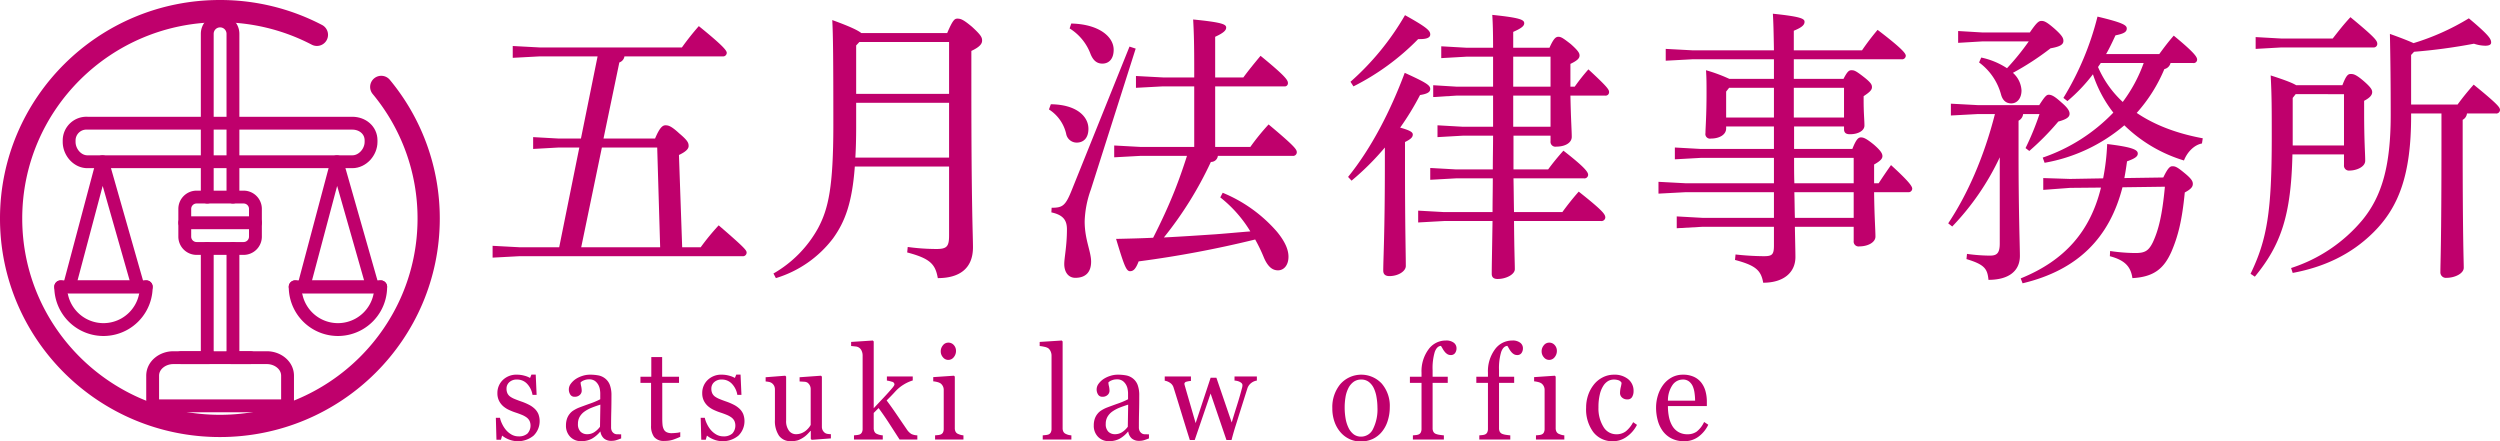 <svg id="4e097dca-fa1d-4bea-9e88-a9ee0a08208e" data-name="outline" xmlns="http://www.w3.org/2000/svg" viewBox="0 0 778.361 137.455">
  <title>logo</title>
  <g>
    <path d="M126.176,208.705a64.051,64.051,0,0,1,14.759,40.974c0,35.663-29.101,64.574-65,64.574s-65-28.911-65-64.574,29.101-64.574,65-64.574a65.06,65.06,0,0,1,30.203,7.379" transform="translate(-7.473 -181.643)" style="fill: none;stroke: #bf006c;stroke-linecap: round;stroke-linejoin: round;stroke-width: 6.924px"/>
    <g>
      <path d="M117.172,220H80v12h37.172C120.341,232,123,228.99,123,225.821v-0.475C123,222.176,120.341,220,117.172,220Z" transform="translate(-7.473 -181.643)" style="fill: none;stroke: #bf006c;stroke-linecap: round;stroke-linejoin: round;stroke-width: 4px"/>
      <path d="M34.697,220A5.381,5.381,0,0,0,29,225.346v0.475C29,228.99,31.528,232,34.697,232H72V220H34.697Z" transform="translate(-7.473 -181.643)" style="fill: none;stroke: #bf006c;stroke-linecap: round;stroke-linejoin: round;stroke-width: 4px"/>
      <rect x="64.527" y="50.357" width="8" height="11" style="fill: none;stroke: #bf006c;stroke-linecap: round;stroke-linejoin: round;stroke-width: 4px"/>
      <path d="M72,290.833A8.098,8.098,0,0,0,72.446,293H61.438C58.124,293,55,295.311,55,298.625V308H97v-9.375c0-3.314-3.124-5.625-6.438-5.625H79.554A8.098,8.098,0,0,0,80,290.833V259H72v31.833Z" transform="translate(-7.473 -181.643)" style="fill: none;stroke: #bf006c;stroke-linecap: round;stroke-linejoin: round;stroke-width: 4px"/>
      <path d="M80,220V192.167a4,4,0,0,0-8,0V220h8Z" transform="translate(-7.473 -181.643)" style="fill: none;stroke: #bf006c;stroke-linecap: round;stroke-linejoin: round;stroke-width: 4px"/>
      <path d="M72,243H68.682A3.682,3.682,0,0,0,65,246.682v8.635A3.682,3.682,0,0,0,68.682,259H72" transform="translate(-7.473 -181.643)" style="fill: none;stroke: #bf006c;stroke-linecap: round;stroke-linejoin: round;stroke-width: 4px"/>
      <path d="M80,259h3.318A3.682,3.682,0,0,0,87,255.318v-8.635A3.682,3.682,0,0,0,83.318,243H80" transform="translate(-7.473 -181.643)" style="fill: none;stroke: #bf006c;stroke-linecap: round;stroke-linejoin: round;stroke-width: 4px"/>
    </g>
    <line x1="57.527" y1="69.357" x2="79.527" y2="69.357" style="fill: none;stroke: #bf006c;stroke-linecap: round;stroke-linejoin: round;stroke-width: 4px"/>
    <g>
      <polygon points="43.027 89.357 21.527 89.357 31.902 50.357 43.027 89.357" style="fill: none;stroke: #bf006c;stroke-linecap: round;stroke-linejoin: round;stroke-width: 4px"/>
      <g>
        <path d="M53,270.938a13.312,13.312,0,0,1-26.625,0" transform="translate(-7.473 -181.643)" style="fill: none;stroke: #bf006c;stroke-linecap: round;stroke-linejoin: round;stroke-width: 4px"/>
        <line x1="18.902" y1="89.294" x2="45.527" y2="89.294" style="fill: none;stroke: #bf006c;stroke-linecap: round;stroke-linejoin: round;stroke-width: 4px"/>
      </g>
    </g>
    <g>
      <polygon points="116.027 89.357 94.527 89.357 104.902 50.357 116.027 89.357" style="fill: none;stroke: #bf006c;stroke-linecap: round;stroke-linejoin: round;stroke-width: 4px"/>
      <g>
        <path d="M126,270.938a13.312,13.312,0,0,1-26.625,0" transform="translate(-7.473 -181.643)" style="fill: none;stroke: #bf006c;stroke-linecap: round;stroke-linejoin: round;stroke-width: 4px"/>
        <line x1="91.902" y1="89.294" x2="118.527" y2="89.294" style="fill: none;stroke: #bf006c;stroke-linecap: round;stroke-linejoin: round;stroke-width: 4px"/>
      </g>
    </g>
    <line x1="56.402" y1="111.357" x2="77.986" y2="111.357" style="fill: none;stroke: #bf006c;stroke-linecap: round;stroke-linejoin: round;stroke-width: 4px"/>
    <g>
      <path d="M187.845,227.568h-6.354l-8.026.448v-3.681l8.026,0.449h6.855l5.184-25.584H175.471l-8.36.449v-3.681l8.36,0.448h44.31a83.169,83.169,0,0,1,5.267-6.643c8.109,6.553,8.694,7.721,8.694,8.349a1.151,1.151,0,0,1-1.337,1.077H201.89a2.366,2.366,0,0,1-1.589,1.885l-4.933,23.699h16.052c1.505-3.591,2.425-4.129,3.261-4.129,0.919,0,1.839.269,4.264,2.513,2.675,2.244,2.926,2.963,2.926,3.95,0,0.897-.92,1.795-3.01,2.783l1.003,28.725h5.768a73.037,73.037,0,0,1,5.602-6.822c8.444,7.271,8.695,7.811,8.695,8.528a1.152,1.152,0,0,1-1.338,1.077H169.201l-8.36.449v-3.681l8.36,0.448h12.373ZM213.009,258.627l-0.92-31.059H194.867l-6.438,31.059h24.58Z" transform="translate(-7.473 -181.643)" style="fill: #bf006c"/>
      <path d="M302.377,191.93c1.756-4.129,2.341-4.488,3.177-4.488,1.087,0,1.923.359,4.515,2.514,2.843,2.604,3.177,3.322,3.177,4.309,0,0.988-.669,1.976-3.344,3.232V208.627c0,38.151.501,45.961,0.501,50,0,6.733-4.347,9.605-10.951,9.605-0.753-4.309-2.341-6.104-9.531-7.989l0.167-1.705a67.756,67.756,0,0,0,8.946.628c3.26,0,3.929-.808,3.929-4.219V233.492H273.617c-0.836,11.4-3.093,17.235-6.771,22.353a35.141,35.141,0,0,1-17.808,12.388l-0.752-1.437a36.695,36.695,0,0,0,13.878-14.093c3.261-6.104,4.766-12.927,4.766-32.227,0-20.916-.084-27.828-0.335-32.586,5.686,2.064,8.026,3.231,9.029,4.039H302.377Zm-28.342,29.354q0,5.251-.25,9.426h29.177V213.654H274.035v7.63Zm0-25.494v15.081h28.927v-16.158H275.039Z" transform="translate(-7.473 -181.643)" style="fill: #bf006c"/>
      <path d="M334.645,214.103c8.109,0.09,11.704,3.86,11.704,7.631,0,2.872-1.505,4.309-3.679,4.309a3.338,3.338,0,0,1-3.261-2.783,12.218,12.218,0,0,0-5.351-7.54Zm26.418-17.325-13.962,43.896a31.744,31.744,0,0,0-1.923,9.875c0,5.745,2.007,9.335,2.007,12.567,0,3.231-1.672,5.026-4.933,5.026-2.007,0-3.428-1.615-3.428-4.309,0-1.885.836-5.655,0.836-10.772,0-2.782-1.087-4.488-4.849-5.296l0.083-1.437c3.512,0,4.348-.628,6.438-5.925l17.808-44.255ZM340.998,188.968c8.527,0.18,13.209,4.04,13.209,8.169,0,2.783-1.421,4.309-3.511,4.309-1.505,0-2.759-.718-3.679-2.962a15.865,15.865,0,0,0-6.521-7.989Zm38.29,19.569h-9.781l-8.36.449v-3.681l8.36,0.448h9.781v-2.603c0-7.361-.084-11.042-0.334-15.44,9.112,0.898,10.283,1.526,10.283,2.514,0,0.809-.669,1.615-3.428,2.873v12.656h8.778c1.505-2.064,3.26-4.219,5.351-6.732,8.025,6.553,8.527,7.631,8.527,8.528a0.987,0.987,0,0,1-1.171.987H385.81v18.852h10.951a71.208,71.208,0,0,1,5.686-7.002c8.36,7.002,8.778,7.81,8.778,8.707a1.152,1.152,0,0,1-1.338,1.077H386.646a2.111,2.111,0,0,1-2.174,1.886,113.945,113.945,0,0,1-14.631,23.519c5.351-.27,10.701-0.628,16.052-0.987,3.679-.27,7.273-0.628,10.868-0.897a39.411,39.411,0,0,0-9.363-10.593l0.753-1.437a45.05,45.05,0,0,1,16.888,12.119c2.508,3.052,3.595,5.565,3.595,7.81,0,2.604-1.421,4.219-3.261,4.219-1.505,0-3.01-.808-4.348-3.859a50.865,50.865,0,0,0-2.759-5.745,334.143,334.143,0,0,1-36.283,6.822c-0.92,2.424-1.672,3.052-2.676,3.052-1.17,0-1.839-1.705-4.347-10.054,4.013-.09,7.774-0.18,11.537-0.359,2.424-4.758,4.682-9.605,6.688-14.632,1.421-3.591,2.675-7.182,3.846-10.862H362.567l-8.193.449v-3.681l8.193,0.449h16.721V208.537Z" transform="translate(-7.473 -181.643)" style="fill: #bf006c"/>
      <path d="M427.189,236.725c7.273-8.978,13.209-20.557,17.64-32.406,6.688,3.052,7.942,3.859,7.942,5.027,0,0.986-.92,1.525-3.177,1.885A85.804,85.804,0,0,1,443.408,221.374c3.177,0.897,3.929,1.437,3.929,2.154,0,0.808-.585,1.437-2.424,2.334v7.182c0,19.21.251,27.559,0.251,31.418,0,1.616-2.342,3.143-5.101,3.143-1.337,0-1.923-.629-1.923-1.706,0-3.501.502-11.938,0.502-32.854v-5.476a82.918,82.918,0,0,1-10.367,10.323Zm0.752-29.623a83.028,83.028,0,0,0,16.972-20.736c6.938,3.859,7.858,4.847,7.858,6.014,0,0.898-.92,1.437-3.177,1.437h-0.585a75.709,75.709,0,0,1-20.148,14.722ZM472.251,234.391c0-3.501.084-7.002,0.084-10.503H462.888l-7.859.448v-3.68l7.859,0.448H472.335v-9.694H460.965l-7.273.448v-3.681l7.273,0.449H472.335V199.291h-8.277l-7.858.449v-3.681l7.858,0.448H472.335c0-5.026-.084-7.63-0.251-10.232,8.694,0.896,9.948,1.525,9.948,2.603,0,0.808-.752,1.526-3.428,2.693v4.937H489.892c1.254-2.782,1.923-3.41,2.759-3.41s1.421,0.358,3.846,2.244c2.424,2.154,2.759,2.872,2.759,3.59,0,0.809-.585,1.526-2.843,2.604v7.092H497.75a62.483,62.483,0,0,1,4.264-5.387c5.936,5.477,6.438,6.284,6.438,7.092a1.078,1.078,0,0,1-1.254,1.078H496.412c0.167,7.899.418,10.951,0.418,12.836,0,1.886-2.09,3.053-4.849,3.053a1.519,1.519,0,0,1-1.756-1.706V223.888H478.688v10.503h10.785a74.928,74.928,0,0,1,4.765-5.835c6.939,5.386,7.691,6.732,7.691,7.54a1.151,1.151,0,0,1-1.337,1.077h-21.904c0.084,3.501.084,7.002,0.167,10.503H493.904c1.505-2.064,3.261-4.309,5.1-6.373,7.607,6.014,8.276,7.091,8.276,8.079a1.198,1.198,0,0,1-1.337,1.077H478.855c0.084,9.784.251,13.016,0.251,14.991,0,1.615-2.676,3.052-5.351,3.052-1.254,0-1.839-.539-1.839-1.616,0-2.064.083-5.745,0.25-16.427H457.035l-8.025.448v-3.681l8.025,0.449H472.167c0-3.501.084-7.002,0.084-10.503h-11.454l-8.025.449v-3.681l8.025,0.449H472.251ZM490.226,199.291H478.604V208.627h11.621V199.291Zm0,12.119H478.604v9.694h11.621v-9.694Z" transform="translate(-7.473 -181.643)" style="fill: #bf006c"/>
      <path d="M537.541,252.254l-8.025.449v-3.681l8.025,0.448H559.779v-7.989H532.274l-8.444.449V238.25l8.444,0.449H559.779V230.8H536.956l-8.026.448v-3.68l8.026,0.448H559.779v-7.002H544.898v0.629c0,1.885-2.007,3.142-4.766,3.142a1.432,1.432,0,0,1-1.672-1.706c0-1.525.334-5.296,0.334-12.478,0-3.052,0-4.668-.167-7.092a49.344,49.344,0,0,1,7.273,2.693H559.779v-6.104H534.448l-8.36.448v-3.681l8.36,0.449H559.779c-0.083-5.477-.167-8.707-0.334-11.4,8.611,0.897,9.865,1.525,9.865,2.514,0,0.897-.669,1.705-3.345,2.782v6.104h21.235a76.823,76.823,0,0,1,4.85-6.373c7.774,5.924,8.778,7.36,8.778,8.078a1.152,1.152,0,0,1-1.338,1.078H565.966v6.104h15.467c1.254-2.424,1.756-2.693,2.508-2.693,0.837,0,1.338.18,3.763,2.064,2.425,1.886,2.592,2.514,2.592,3.232,0,0.897-.836,1.615-2.592,2.783v1.346c0,3.95.251,6.104,0.251,7.81,0,1.526-1.84,2.693-4.515,2.693-1.338,0-1.84-.538-1.84-1.615v-0.809H566.05v7.002h18.142c1.171-2.962,1.84-3.591,2.676-3.591,0.752,0,1.588.27,4.013,2.244,2.174,1.886,2.675,2.783,2.675,3.591,0,0.719-.501,1.437-2.591,2.604v5.835h1.421c1.17-1.796,2.508-3.771,3.846-5.655,6.02,5.476,6.604,6.732,6.604,7.36a1.152,1.152,0,0,1-1.338,1.077h-10.533c0.083,7.541.418,11.76,0.418,13.824,0,1.796-2.341,3.053-5.017,3.053a1.519,1.519,0,0,1-1.756-1.706v-4.398H566.301c0.083,4.848.167,7.63,0.167,9.426,0,4.668-3.512,7.989-10.032,7.989-0.669-3.86-2.341-5.386-8.778-7.092l0.167-1.705a84.715,84.715,0,0,0,8.778.538c2.592,0,3.177-.449,3.177-3.321v-5.835H537.541Zm22.238-43.268H545.818l-0.92,1.166v8.08H559.779v-9.246Zm6.187,9.246h15.634v-9.246H565.966v9.246Zm0.084,12.567c0,2.603,0,5.296.084,7.899h18.476V230.8H566.05Zm0.084,10.682c0.083,2.693.083,5.297,0.167,7.989h18.309v-7.989H566.134Z" transform="translate(-7.473 -181.643)" style="fill: #bf006c"/>
      <path d="M630.087,230.62a80.176,80.176,0,0,1-14.798,21.544l-1.254-.987C619.971,242.29,625.154,230.62,628.582,217.154h-5.351l-8.36.449v-3.68l8.36,0.448H642.376c1.672-2.603,2.258-3.231,2.927-3.231,0.919,0,1.839.449,4.013,2.424,2.006,1.705,2.508,2.693,2.508,3.5,0,0.988-.836,1.706-3.511,2.425a80.921,80.921,0,0,1-9.029,9.156l-1.171-.898A86.5,86.5,0,0,0,642.46,217.154h-5.1a2.65,2.65,0,0,1-1.422,2.065v9.964c0,18.762.418,29.175,0.418,32.137,0,4.668-3.428,7.451-9.781,7.451-0.334-3.411-1.17-4.758-6.855-6.464l0.167-1.615a53.903,53.903,0,0,0,7.106.538c2.09,0,3.094-.628,3.094-3.77V230.62ZM639.45,191.75c2.09-3.051,2.759-3.59,3.595-3.59,0.753,0,1.421.09,4.097,2.424,2.425,2.154,2.759,2.962,2.759,3.77,0,1.168-1.003,1.796-4.013,2.334a84.791,84.791,0,0,1-11.704,7.631,7.891,7.891,0,0,1,2.675,5.476c0,2.424-1.338,4.04-3.177,4.04-1.589,0-2.676-.898-3.177-2.693a18.308,18.308,0,0,0-6.855-10.055l0.669-1.525a23.384,23.384,0,0,1,8.025,3.321,77.783,77.783,0,0,0,6.771-8.349H624.652l-7.524.449v-3.681l7.524,0.448H639.45ZM668.293,239.956c-4.013,15.619-13.794,25.763-31.101,29.893l-0.585-1.526c13.711-5.565,21.653-14.632,24.997-28.276l-9.614.09-8.36.628V237.083l8.36,0.27,10.283-.18a68.725,68.725,0,0,0,1.254-10.683c8.277,0.988,9.531,1.886,9.531,2.963,0,0.897-.836,1.526-3.344,2.424-0.251,1.795-.502,3.501-0.837,5.206l12.123-.18c1.421-2.962,2.09-3.501,2.843-3.501,0.836,0,1.421.18,3.595,1.976,2.341,1.885,2.759,2.692,2.759,3.501,0,0.897-.502,1.615-2.508,2.692-0.837,8.708-2.091,13.645-4.181,18.492-2.257,5.027-5.267,7.81-12.122,8.169-0.502-3.501-2.258-5.565-7.022-6.822l0.083-1.616a55.829,55.829,0,0,0,7.858.629c2.927,0,4.097-.629,5.435-3.321,1.756-3.771,2.926-8.349,3.762-17.325ZM643.463,230.71a55.181,55.181,0,0,0,21.987-14.004,39.36,39.36,0,0,1-6.354-11.938,51.82,51.82,0,0,1-7.942,8.348l-1.254-.987a90.669,90.669,0,0,0,10.617-25.314c7.942,1.886,9.113,2.692,9.113,3.681,0,1.077-.836,1.615-3.512,2.154-0.919,1.975-1.839,3.949-2.926,5.835h16.554c1.505-2.065,2.926-3.95,4.515-5.745,6.437,5.296,7.273,6.643,7.273,7.451a1.077,1.077,0,0,1-1.255,1.076h-7.022a2.524,2.524,0,0,1-1.923,1.886,48.387,48.387,0,0,1-8.611,13.645c5.435,3.681,12.29,6.373,20.566,7.899l-0.25,1.616c-2.425.448-4.599,2.692-5.602,5.296a45.301,45.301,0,0,1-18.561-10.951,52.166,52.166,0,0,1-24.83,11.669Zm18.059-29.444c-0.251.449-.585,0.809-0.836,1.258a32.26,32.26,0,0,0,7.691,10.861,46.296,46.296,0,0,0,6.521-12.119h-13.376Z" transform="translate(-7.473 -181.643)" style="fill: #bf006c"/>
      <path d="M736.76,208.178c1.17-3.052,1.756-3.5,2.592-3.5s1.588,0.09,4.096,2.244c2.258,1.975,2.592,2.692,2.592,3.41,0,0.809-.585,1.706-2.508,2.693V216.168c0,9.874.335,13.016,0.335,15.529,0,1.885-2.676,3.052-4.933,3.052a1.53,1.53,0,0,1-1.673-1.705v-3.321H721.209c-0.418,19.03-3.595,28.187-11.704,38.062l-1.338-.898c5.184-10.682,6.604-19.569,6.604-42.37,0-9.156,0-13.016-.334-19.39,4.766,1.526,6.939,2.424,7.942,3.052h14.38Zm-3.01-14.542c1.756-2.244,3.344-4.309,5.518-6.643,7.942,6.553,8.36,7.36,8.36,8.349A1.12,1.12,0,0,1,746.374,196.418H717.698l-7.942.449V193.188l7.942,0.448H733.75Zm24.412,24.147c0,18.223-3.846,28.366-11.705,36.177-7.022,7.001-15.55,10.861-25.164,12.657l-0.502-1.526a48.084,48.084,0,0,0,22.238-14.991c6.02-7.361,8.778-16.786,8.778-32.676,0-9.784-.083-16.876-0.25-25.225,4.013,1.437,6.187,2.334,7.356,2.873a74.842,74.842,0,0,0,17.223-7.721c6.438,5.387,6.938,6.464,6.938,7.541,0,0.629-.585.987-1.839,0.987a11.883,11.883,0,0,1-3.512-.628,175.25,175.25,0,0,1-18.644,2.514l-0.919.986v15.44H772.625a79.1,79.1,0,0,1,5.017-6.194c7.607,6.194,8.192,7.092,8.192,7.9a1.151,1.151,0,0,1-1.337,1.077h-8.946a2.556,2.556,0,0,1-1.337,1.975v7.54c0,30.072.334,36.267,0.334,38.511,0,1.795-2.759,3.142-5.351,3.142a1.709,1.709,0,0,1-1.923-1.795c0-2.873.335-9.156,0.335-39.857v-9.515h-9.447v0.808Zm-20.901-6.822H722.213l-0.92,1.167v14.812h15.968V210.961Z" transform="translate(-7.473 -181.643)" style="fill: #bf006c"/>
    </g>
    <g>
      <path d="M173.915,308.878a5.004,5.004,0,0,1,1.169,1.653,6.319,6.319,0,0,1-1.494,6.754,7.663,7.663,0,0,1-7.867,1.115,7.922,7.922,0,0,1-1.92-1.136l-0.371,1.295H162.04l-0.186-6.833h1.28a7.977,7.977,0,0,0,.631,1.819,8.773,8.773,0,0,0,1.169,1.879,6.535,6.535,0,0,0,1.735,1.479,4.373,4.373,0,0,0,2.273.6,3.958,3.958,0,0,0,2.746-.871,3.658,3.658,0,0,0,.659-3.94,3.126,3.126,0,0,0-.9-1.065,6.928,6.928,0,0,0-1.503-.827q-0.891-.368-1.985-0.727a17.388,17.388,0,0,1-1.939-.768,7.605,7.605,0,0,1-1.828-1.146,5.517,5.517,0,0,1-1.336-1.713,5.185,5.185,0,0,1-.52-2.391,5.563,5.563,0,0,1,1.67-4.084,6.037,6.037,0,0,1,4.472-1.674,8.528,8.528,0,0,1,2.199.299,7.275,7.275,0,0,1,1.828.718l0.427-1.036h1.336l0.278,6.315h-1.28a6.515,6.515,0,0,0-1.679-3.451,4.215,4.215,0,0,0-3.145-1.33,3.349,3.349,0,0,0-2.394.822,2.632,2.632,0,0,0-.872,1.986,3.435,3.435,0,0,0,.288,1.494,2.689,2.689,0,0,0,.863,1.017,7.011,7.011,0,0,0,1.401.747q0.844,0.349,2.087.786a17.265,17.265,0,0,1,2.31.977A7.562,7.562,0,0,1,173.915,308.878Z" transform="translate(-7.473 -181.643)" style="fill: #bf006c"/>
      <path d="M200.869,318.142q-0.872.338-1.531,0.548a4.924,4.924,0,0,1-1.494.209,3.464,3.464,0,0,1-2.31-.728,3.419,3.419,0,0,1-1.104-2.121h-0.111a9.188,9.188,0,0,1-2.588,2.191,6.851,6.851,0,0,1-3.331.757,4.538,4.538,0,0,1-3.386-1.354,4.85,4.85,0,0,1-1.327-3.546,6.438,6.438,0,0,1,.297-2.032,4.945,4.945,0,0,1,.891-1.614,4.533,4.533,0,0,1,1.225-1.065,10.519,10.519,0,0,1,1.429-.747q0.835-.338,3.386-1.255a24.38,24.38,0,0,0,3.442-1.435v-1.973a9.021,9.021,0,0,0-.102-0.996,4.396,4.396,0,0,0-.436-1.395,3.902,3.902,0,0,0-1.048-1.284,2.983,2.983,0,0,0-1.92-.548,4.038,4.038,0,0,0-1.586.309,2.85,2.85,0,0,0-1.03.647,5.802,5.802,0,0,0,.176,1.175,6.54,6.54,0,0,1,.176,1.435,1.762,1.762,0,0,1-.584,1.275,2.211,2.211,0,0,1-1.624.577,1.486,1.486,0,0,1-1.364-.707,2.959,2.959,0,0,1,.167-3.337,6.221,6.221,0,0,1,1.568-1.494,8.262,8.262,0,0,1,2.022-.946,7.44,7.44,0,0,1,2.319-.389,14.208,14.208,0,0,1,2.718.229,4.832,4.832,0,0,1,2.106.986,4.571,4.571,0,0,1,1.438,2.002,9.118,9.118,0,0,1,.492,3.257q0,2.849-.056,5.051t-0.056,4.811a2.58,2.58,0,0,0,.25,1.235,2.101,2.101,0,0,0,.77.777,1.792,1.792,0,0,0,.881.199q0.603,0.021,1.234.02v1.275ZM194.394,307.623q-1.578.498-2.765,0.978a10.874,10.874,0,0,0-2.208,1.198,5.231,5.231,0,0,0-1.466,1.607,4.324,4.324,0,0,0-.538,2.206,3.25,3.25,0,0,0,.807,2.436,2.83,2.83,0,0,0,2.05.778,3.996,3.996,0,0,0,2.319-.688,6.94,6.94,0,0,0,1.688-1.627Z" transform="translate(-7.473 -181.643)" style="fill: #bf006c"/>
      <path d="M219.27,317.644q-1.207.538-2.282,0.906a8.216,8.216,0,0,1-2.635.368,3.804,3.804,0,0,1-3.238-1.245,5.751,5.751,0,0,1-.937-3.516V300.85H206.875v-1.913h3.377v-6.116h3.377v6.116h5.251v1.913H213.666v10.977q0,1.235.083,2.062a4.046,4.046,0,0,0,.399,1.444,1.961,1.961,0,0,0,.891.877,3.578,3.578,0,0,0,1.596.299q0.463,0,1.364-.09a5.643,5.643,0,0,0,1.271-.229v1.454Z" transform="translate(-7.473 -181.643)" style="fill: #bf006c"/>
      <path d="M237.688,308.878a5.004,5.004,0,0,1,1.169,1.653,6.318,6.318,0,0,1-1.494,6.754,7.663,7.663,0,0,1-7.867,1.115,7.916,7.916,0,0,1-1.92-1.136l-0.371,1.295h-1.392l-0.186-6.833h1.28a7.953,7.953,0,0,0,.631,1.819,8.773,8.773,0,0,0,1.169,1.879,6.53,6.53,0,0,0,1.735,1.479,4.37,4.37,0,0,0,2.272.6,3.958,3.958,0,0,0,2.746-.871,3.66,3.66,0,0,0,.659-3.94,3.139,3.139,0,0,0-.9-1.065,6.928,6.928,0,0,0-1.503-.827q-0.891-.368-1.985-0.727a17.429,17.429,0,0,1-1.939-.768,7.611,7.611,0,0,1-1.827-1.146,5.503,5.503,0,0,1-1.336-1.713,5.185,5.185,0,0,1-.52-2.391,5.563,5.563,0,0,1,1.67-4.084,6.037,6.037,0,0,1,4.472-1.674,8.538,8.538,0,0,1,2.199.299,7.279,7.279,0,0,1,1.827.718l0.427-1.036H238.041l0.278,6.315h-1.28a6.509,6.509,0,0,0-1.68-3.451,4.214,4.214,0,0,0-3.145-1.33,3.349,3.349,0,0,0-2.394.822,2.631,2.631,0,0,0-.872,1.986,3.443,3.443,0,0,0,.287,1.494,2.7,2.7,0,0,0,.863,1.017,7.019,7.019,0,0,0,1.4.747q0.845,0.349,2.088.786a17.326,17.326,0,0,1,2.311.977A7.588,7.588,0,0,1,237.688,308.878Z" transform="translate(-7.473 -181.643)" style="fill: #bf006c"/>
      <path d="M266.165,318.142l-5.974.438-0.279-.279v-2.49h-0.111q-0.444.498-1,1.065a7.12,7.12,0,0,1-1.278,1.026,7.924,7.924,0,0,1-1.611.816,6.798,6.798,0,0,1-2.204.279,4.327,4.327,0,0,1-3.696-1.701,8.186,8.186,0,0,1-1.269-4.945V302.958a2.596,2.596,0,0,0-.252-1.203,2.445,2.445,0,0,0-.738-0.847,2.25,2.25,0,0,0-.84-0.348,7.493,7.493,0,0,0-1.064-.149V299.096l6.104-.478,0.278,0.278V312.543a4.939,4.939,0,0,0,.891,3.208,2.688,2.688,0,0,0,2.134,1.075,4.623,4.623,0,0,0,1.818-.338,5.158,5.158,0,0,0,1.336-.796,6.452,6.452,0,0,0,.882-0.886,5.127,5.127,0,0,0,.584-0.865v-11.123a2.526,2.526,0,0,0-.26-1.164,2.576,2.576,0,0,0-.724-0.865,1.96,1.96,0,0,0-.993-0.288q-0.658-.05-1.475-0.09V299.096l6.66-.478,0.279,0.278v15.582a2.377,2.377,0,0,0,.26,1.154,2.448,2.448,0,0,0,.724.815,1.967,1.967,0,0,0,.798.289,9.075,9.075,0,0,0,1.021.089v1.315Z" transform="translate(-7.473 -181.643)" style="fill: #bf006c"/>
      <path d="M293.081,318.5h-5.521q-1.449-2.249-3.102-4.816-1.654-2.568-3.438-4.995l-1.522,1.524V314.874a2.571,2.571,0,0,0,.241,1.186,1.452,1.452,0,0,0,.779.688,4.995,4.995,0,0,0,.854.299,5.802,5.802,0,0,0,.946.14V318.5h-8.962v-1.314q0.423-.04.885-0.09a3.946,3.946,0,0,0,.773-0.15,1.382,1.382,0,0,0,.774-0.627,2.327,2.327,0,0,0,.258-1.167V292.305a3.371,3.371,0,0,0-.288-1.386,2.178,2.178,0,0,0-1.967-1.405q-0.825-.1-1.326-0.14v-1.274l6.772-.438L279.499,287.96v20.781q1.449-1.553,3.129-3.335,1.68-1.781,2.831-3.176a4.085,4.085,0,0,0,.325-0.47A0.987,0.987,0,0,0,285.96,301.291a0.918,0.918,0,0,0-.807-0.799,8.902,8.902,0,0,0-1.55-.36v-1.274h8.049v1.234a12.257,12.257,0,0,0-2.756,1.245,11.835,11.835,0,0,0-1.827,1.345q-0.445.4-1.263,1.294-0.817.895-2.285,2.347,1.522,2.013,3.425,4.824,1.904,2.81,2.775,4.065a4.996,4.996,0,0,0,1.467,1.535,4.625,4.625,0,0,0,1.893.438V318.5Z" transform="translate(-7.473 -181.643)" style="fill: #bf006c"/>
      <path d="M307.438,318.5h-8.832v-1.314c0.284-.026.578-0.054,0.881-0.08a3.145,3.145,0,0,0,.789-0.159,1.346,1.346,0,0,0,.77-0.627,2.359,2.359,0,0,0,.251-1.164V303.037a2.489,2.489,0,0,0-1.021-2.049,3.313,3.313,0,0,0-1.021-.408,7.116,7.116,0,0,0-1.225-.209v-1.314l6.457-.438,0.26,0.278v16.018a2.398,2.398,0,0,0,.249,1.155,1.504,1.504,0,0,0,.783.678,6.064,6.064,0,0,0,.792.289,4.548,4.548,0,0,0,.866.149V318.5Zm-2.319-27.632a3.023,3.023,0,0,1-.696,1.982,2.139,2.139,0,0,1-1.716.847,2.104,2.104,0,0,1-1.642-.807,2.738,2.738,0,0,1-.696-1.843,2.855,2.855,0,0,1,.696-1.913,2.097,2.097,0,0,1,1.642-.816,2.214,2.214,0,0,1,1.735.767A2.614,2.614,0,0,1,305.118,290.868Z" transform="translate(-7.473 -181.643)" style="fill: #bf006c"/>
      <path d="M341.043,318.5h-8.925v-1.314q0.426-.04.909-0.09a4.041,4.041,0,0,0,.798-0.15,1.392,1.392,0,0,0,.779-0.627,2.316,2.316,0,0,0,.26-1.167v-22.767a3.185,3.185,0,0,0-.288-1.346,2.572,2.572,0,0,0-.751-0.987,3.647,3.647,0,0,0-1.225-.438,10.57,10.57,0,0,0-1.429-.239v-1.274l6.884-.438,0.26,0.299v26.954a2.401,2.401,0,0,0,.241,1.146,1.564,1.564,0,0,0,.779.688,4.104,4.104,0,0,0,.807.299,5.542,5.542,0,0,0,.9.14V318.5Z" transform="translate(-7.473 -181.643)" style="fill: #bf006c"/>
      <path d="M365.196,318.142q-0.873.338-1.531,0.548a4.916,4.916,0,0,1-1.493.209,3.461,3.461,0,0,1-2.31-.728,3.412,3.412,0,0,1-1.104-2.121h-0.111a9.19,9.19,0,0,1-2.589,2.191,6.846,6.846,0,0,1-3.33.757,4.54,4.54,0,0,1-3.387-1.354,4.854,4.854,0,0,1-1.326-3.546,6.438,6.438,0,0,1,.297-2.032,4.927,4.927,0,0,1,.891-1.614,4.519,4.519,0,0,1,1.225-1.065,10.519,10.519,0,0,1,1.429-.747q0.835-.338,3.386-1.255a24.367,24.367,0,0,0,3.442-1.435v-1.973a8.938,8.938,0,0,0-.103-0.996,4.371,4.371,0,0,0-.436-1.395,3.898,3.898,0,0,0-1.049-1.284,2.981,2.981,0,0,0-1.92-.548,4.036,4.036,0,0,0-1.586.309,2.844,2.844,0,0,0-1.03.647,5.776,5.776,0,0,0,.177,1.175,6.538,6.538,0,0,1,.176,1.435,1.765,1.765,0,0,1-.584,1.275,2.214,2.214,0,0,1-1.624.577,1.487,1.487,0,0,1-1.364-.707,2.959,2.959,0,0,1,.168-3.337,6.211,6.211,0,0,1,1.567-1.494,8.262,8.262,0,0,1,2.022-.946,7.438,7.438,0,0,1,2.319-.389,14.196,14.196,0,0,1,2.718.229,4.831,4.831,0,0,1,2.106.986,4.571,4.571,0,0,1,1.438,2.002,9.129,9.129,0,0,1,.491,3.257q0,2.849-.056,5.051t-0.056,4.811a2.568,2.568,0,0,0,.251,1.235,2.092,2.092,0,0,0,.77.777,1.793,1.793,0,0,0,.881.199q0.604,0.021,1.234.02v1.275ZM358.721,307.623q-1.578.498-2.765,0.978a10.861,10.861,0,0,0-2.208,1.198,5.225,5.225,0,0,0-1.466,1.607,4.319,4.319,0,0,0-.538,2.206,3.246,3.246,0,0,0,.808,2.436,2.827,2.827,0,0,0,2.05.778,3.996,3.996,0,0,0,2.319-.688,6.94,6.94,0,0,0,1.688-1.627Z" transform="translate(-7.473 -181.643)" style="fill: #bf006c"/>
      <path d="M398.793,300.132a3.708,3.708,0,0,0-1.679.697,3.476,3.476,0,0,0-1.309,1.853q-0.929,2.93-1.754,5.549-0.825,2.619-1.846,5.887-0.334,1.036-.678,2.231-0.343,1.195-.621,2.291h-1.583l-4.935-14.479-4.945,14.479h-1.525q-1.392-4.422-2.719-8.775-1.326-4.354-2.347-7.581a2.664,2.664,0,0,0-1.132-1.474,3.927,3.927,0,0,0-1.614-.638v-1.314h8.16V300.252a5.622,5.622,0,0,0-1.327.219,0.766,0.766,0,0,0-.714.657,1.845,1.845,0,0,0,.064.339c0.044,0.173.096,0.358,0.158,0.558q0.593,2.089,1.344,4.663,0.751,2.575,1.938,6.69l4.665-14.122h1.798l4.767,13.925q0.798-2.665,1.589-5.159,0.788-2.496,1.383-4.683,0.13-.517.251-0.945a3.095,3.095,0,0,0,.121-0.847,0.855,0.855,0,0,0-.297-0.638,2.412,2.412,0,0,0-.724-0.458,3.722,3.722,0,0,0-.808-0.239,4.04,4.04,0,0,0-.64-0.08v-1.274H398.793v1.274Z" transform="translate(-7.473 -181.643)" style="fill: #bf006c"/>
      <path d="M440.174,308.479a13.829,13.829,0,0,1-.613,4.074,9.934,9.934,0,0,1-1.745,3.396,8.2,8.2,0,0,1-2.973,2.37,8.959,8.959,0,0,1-3.789.777,8.049,8.049,0,0,1-3.324-.707,8.383,8.383,0,0,1-2.805-2.062,9.969,9.969,0,0,1-1.923-3.257,12.304,12.304,0,0,1-.715-4.313,11.199,11.199,0,0,1,2.498-7.53,8.707,8.707,0,0,1,12.891-.149A10.657,10.657,0,0,1,440.174,308.479Zm-3.841.04a19.073,19.073,0,0,0-.279-3.158,10.481,10.481,0,0,0-.836-2.818,5.429,5.429,0,0,0-1.562-1.982,3.746,3.746,0,0,0-2.361-.747,3.962,3.962,0,0,0-2.443.757,5.489,5.489,0,0,0-1.646,2.072,9.628,9.628,0,0,0-.837,2.769,19.576,19.576,0,0,0-.241,3.009,20.252,20.252,0,0,0,.288,3.536,10.737,10.737,0,0,0,.92,2.898,5.552,5.552,0,0,0,1.59,2.002,3.798,3.798,0,0,0,2.369.728,4.108,4.108,0,0,0,3.681-2.411A13.633,13.633,0,0,0,436.333,308.52Z" transform="translate(-7.473 -181.643)" style="fill: #bf006c"/>
      <path d="M460.949,290.052a2.518,2.518,0,0,1-.445,1.514,1.559,1.559,0,0,1-1.354.618,1.937,1.937,0,0,1-1.011-.26,3.172,3.172,0,0,1-.808-0.697,6.361,6.361,0,0,1-.687-0.996q-0.316-.557-0.538-0.896-1.244.06-1.921,1.859a17.633,17.633,0,0,0-.677,5.735v2.008h4.713v1.913h-4.713V314.954a2.262,2.262,0,0,0,.251,1.136,1.532,1.532,0,0,0,.788.657,5.392,5.392,0,0,0,1.188.289q0.741,0.11,1.28.149V318.5h-9.648v-1.314c0.284-.026.578-0.054,0.881-0.08a3.189,3.189,0,0,0,.789-0.159,1.351,1.351,0,0,0,.77-0.628,2.366,2.366,0,0,0,.251-1.165V300.85h-3.618v-1.913h3.618v-1.253a11.462,11.462,0,0,1,2.161-7.248,6.601,6.601,0,0,1,5.409-2.774,3.803,3.803,0,0,1,2.486.697A2.132,2.132,0,0,1,460.949,290.052Z" transform="translate(-7.473 -181.643)" style="fill: #bf006c"/>
      <path d="M481.629,290.052a2.518,2.518,0,0,1-.445,1.514,1.559,1.559,0,0,1-1.354.618,1.937,1.937,0,0,1-1.011-.26,3.172,3.172,0,0,1-.808-0.697,6.361,6.361,0,0,1-.687-0.996q-0.316-.557-0.538-0.896-1.244.06-1.921,1.859a17.633,17.633,0,0,0-.677,5.735v2.008h4.713v1.913h-4.713V314.954a2.262,2.262,0,0,0,.251,1.136,1.532,1.532,0,0,0,.788.657,5.392,5.392,0,0,0,1.188.289q0.741,0.11,1.28.149V318.5h-9.648v-1.314c0.284-.026.578-0.054,0.881-0.08a3.189,3.189,0,0,0,.789-0.159,1.351,1.351,0,0,0,.77-0.628,2.366,2.366,0,0,0,.251-1.165V300.85h-3.618v-1.913h3.618v-1.253a11.462,11.462,0,0,1,2.161-7.248,6.601,6.601,0,0,1,5.409-2.774,3.803,3.803,0,0,1,2.486.697A2.132,2.132,0,0,1,481.629,290.052Z" transform="translate(-7.473 -181.643)" style="fill: #bf006c"/>
      <path d="M494.519,318.5h-8.832v-1.314c0.284-.026.578-0.054,0.881-0.08a3.145,3.145,0,0,0,.789-0.159,1.346,1.346,0,0,0,.77-0.627,2.359,2.359,0,0,0,.251-1.164V303.037a2.489,2.489,0,0,0-1.021-2.049,3.313,3.313,0,0,0-1.021-.408,7.116,7.116,0,0,0-1.225-.209v-1.314l6.457-.438,0.26,0.278v16.018a2.398,2.398,0,0,0,.249,1.155,1.504,1.504,0,0,0,.783.678,6.064,6.064,0,0,0,.792.289,4.548,4.548,0,0,0,.866.149V318.5Zm-2.319-27.632a3.023,3.023,0,0,1-.696,1.982,2.139,2.139,0,0,1-1.716.847,2.104,2.104,0,0,1-1.642-.807,2.738,2.738,0,0,1-.696-1.843,2.855,2.855,0,0,1,.696-1.913,2.097,2.097,0,0,1,1.642-.816,2.214,2.214,0,0,1,1.735.767A2.614,2.614,0,0,1,492.199,290.868Z" transform="translate(-7.473 -181.643)" style="fill: #bf006c"/>
      <path d="M509.765,319.018a7.493,7.493,0,0,1-6.216-2.828,11.869,11.869,0,0,1-2.245-7.591,12.135,12.135,0,0,1,.604-3.875,10.881,10.881,0,0,1,1.753-3.276,8.275,8.275,0,0,1,2.746-2.281,7.623,7.623,0,0,1,3.6-.867,6.686,6.686,0,0,1,4.379,1.385,4.625,4.625,0,0,1,1.688,3.775,3.444,3.444,0,0,1-.445,1.763,1.562,1.562,0,0,1-1.466.768,2.316,2.316,0,0,1-1.698-.596,1.835,1.835,0,0,1-.603-1.331,7.984,7.984,0,0,1,.223-1.837,10.827,10.827,0,0,0,.26-1.38,1.664,1.664,0,0,0-.99-0.824,4.67,4.67,0,0,0-1.416-.208,3.694,3.694,0,0,0-1.693.408,4.481,4.481,0,0,0-1.563,1.504,8.339,8.339,0,0,0-1.11,2.689,16.75,16.75,0,0,0-.426,4.044,10.879,10.879,0,0,0,1.528,6.047,4.616,4.616,0,0,0,4.011,2.341,4.761,4.761,0,0,0,3.011-.941,9.051,9.051,0,0,0,2.251-2.824l1.186,0.837a10.045,10.045,0,0,1-3.229,3.726A7.228,7.228,0,0,1,509.765,319.018Z" transform="translate(-7.473 -181.643)" style="fill: #bf006c"/>
      <path d="M539.336,313.878a9.867,9.867,0,0,1-3.08,3.745,7.378,7.378,0,0,1-4.435,1.395,8.488,8.488,0,0,1-3.868-.836,7.698,7.698,0,0,1-2.737-2.271,9.895,9.895,0,0,1-1.604-3.347,15.074,15.074,0,0,1-.529-4.044,12.704,12.704,0,0,1,.566-3.756,10.834,10.834,0,0,1,1.66-3.316,8.167,8.167,0,0,1,2.625-2.281,7.145,7.145,0,0,1,3.517-.867,7.964,7.964,0,0,1,3.433.678,6.178,6.178,0,0,1,2.319,1.853,7.604,7.604,0,0,1,1.271,2.63,12.296,12.296,0,0,1,.418,3.287v1.314H526.774a16.589,16.589,0,0,0,.343,3.515,8.773,8.773,0,0,0,1.086,2.775,5.315,5.315,0,0,0,1.893,1.827,5.509,5.509,0,0,0,2.783.669,4.867,4.867,0,0,0,2.848-.831,8.1,8.1,0,0,0,2.311-2.994Zm-4.101-7.49a17.317,17.317,0,0,0-.177-2.384,7.7,7.7,0,0,0-.565-2.125,3.998,3.998,0,0,0-1.169-1.489,3.023,3.023,0,0,0-1.911-.576,3.89,3.89,0,0,0-3.237,1.737,8.505,8.505,0,0,0-1.401,4.837h8.461Z" transform="translate(-7.473 -181.643)" style="fill: #bf006c"/>
    </g>
  </g>
</svg>

